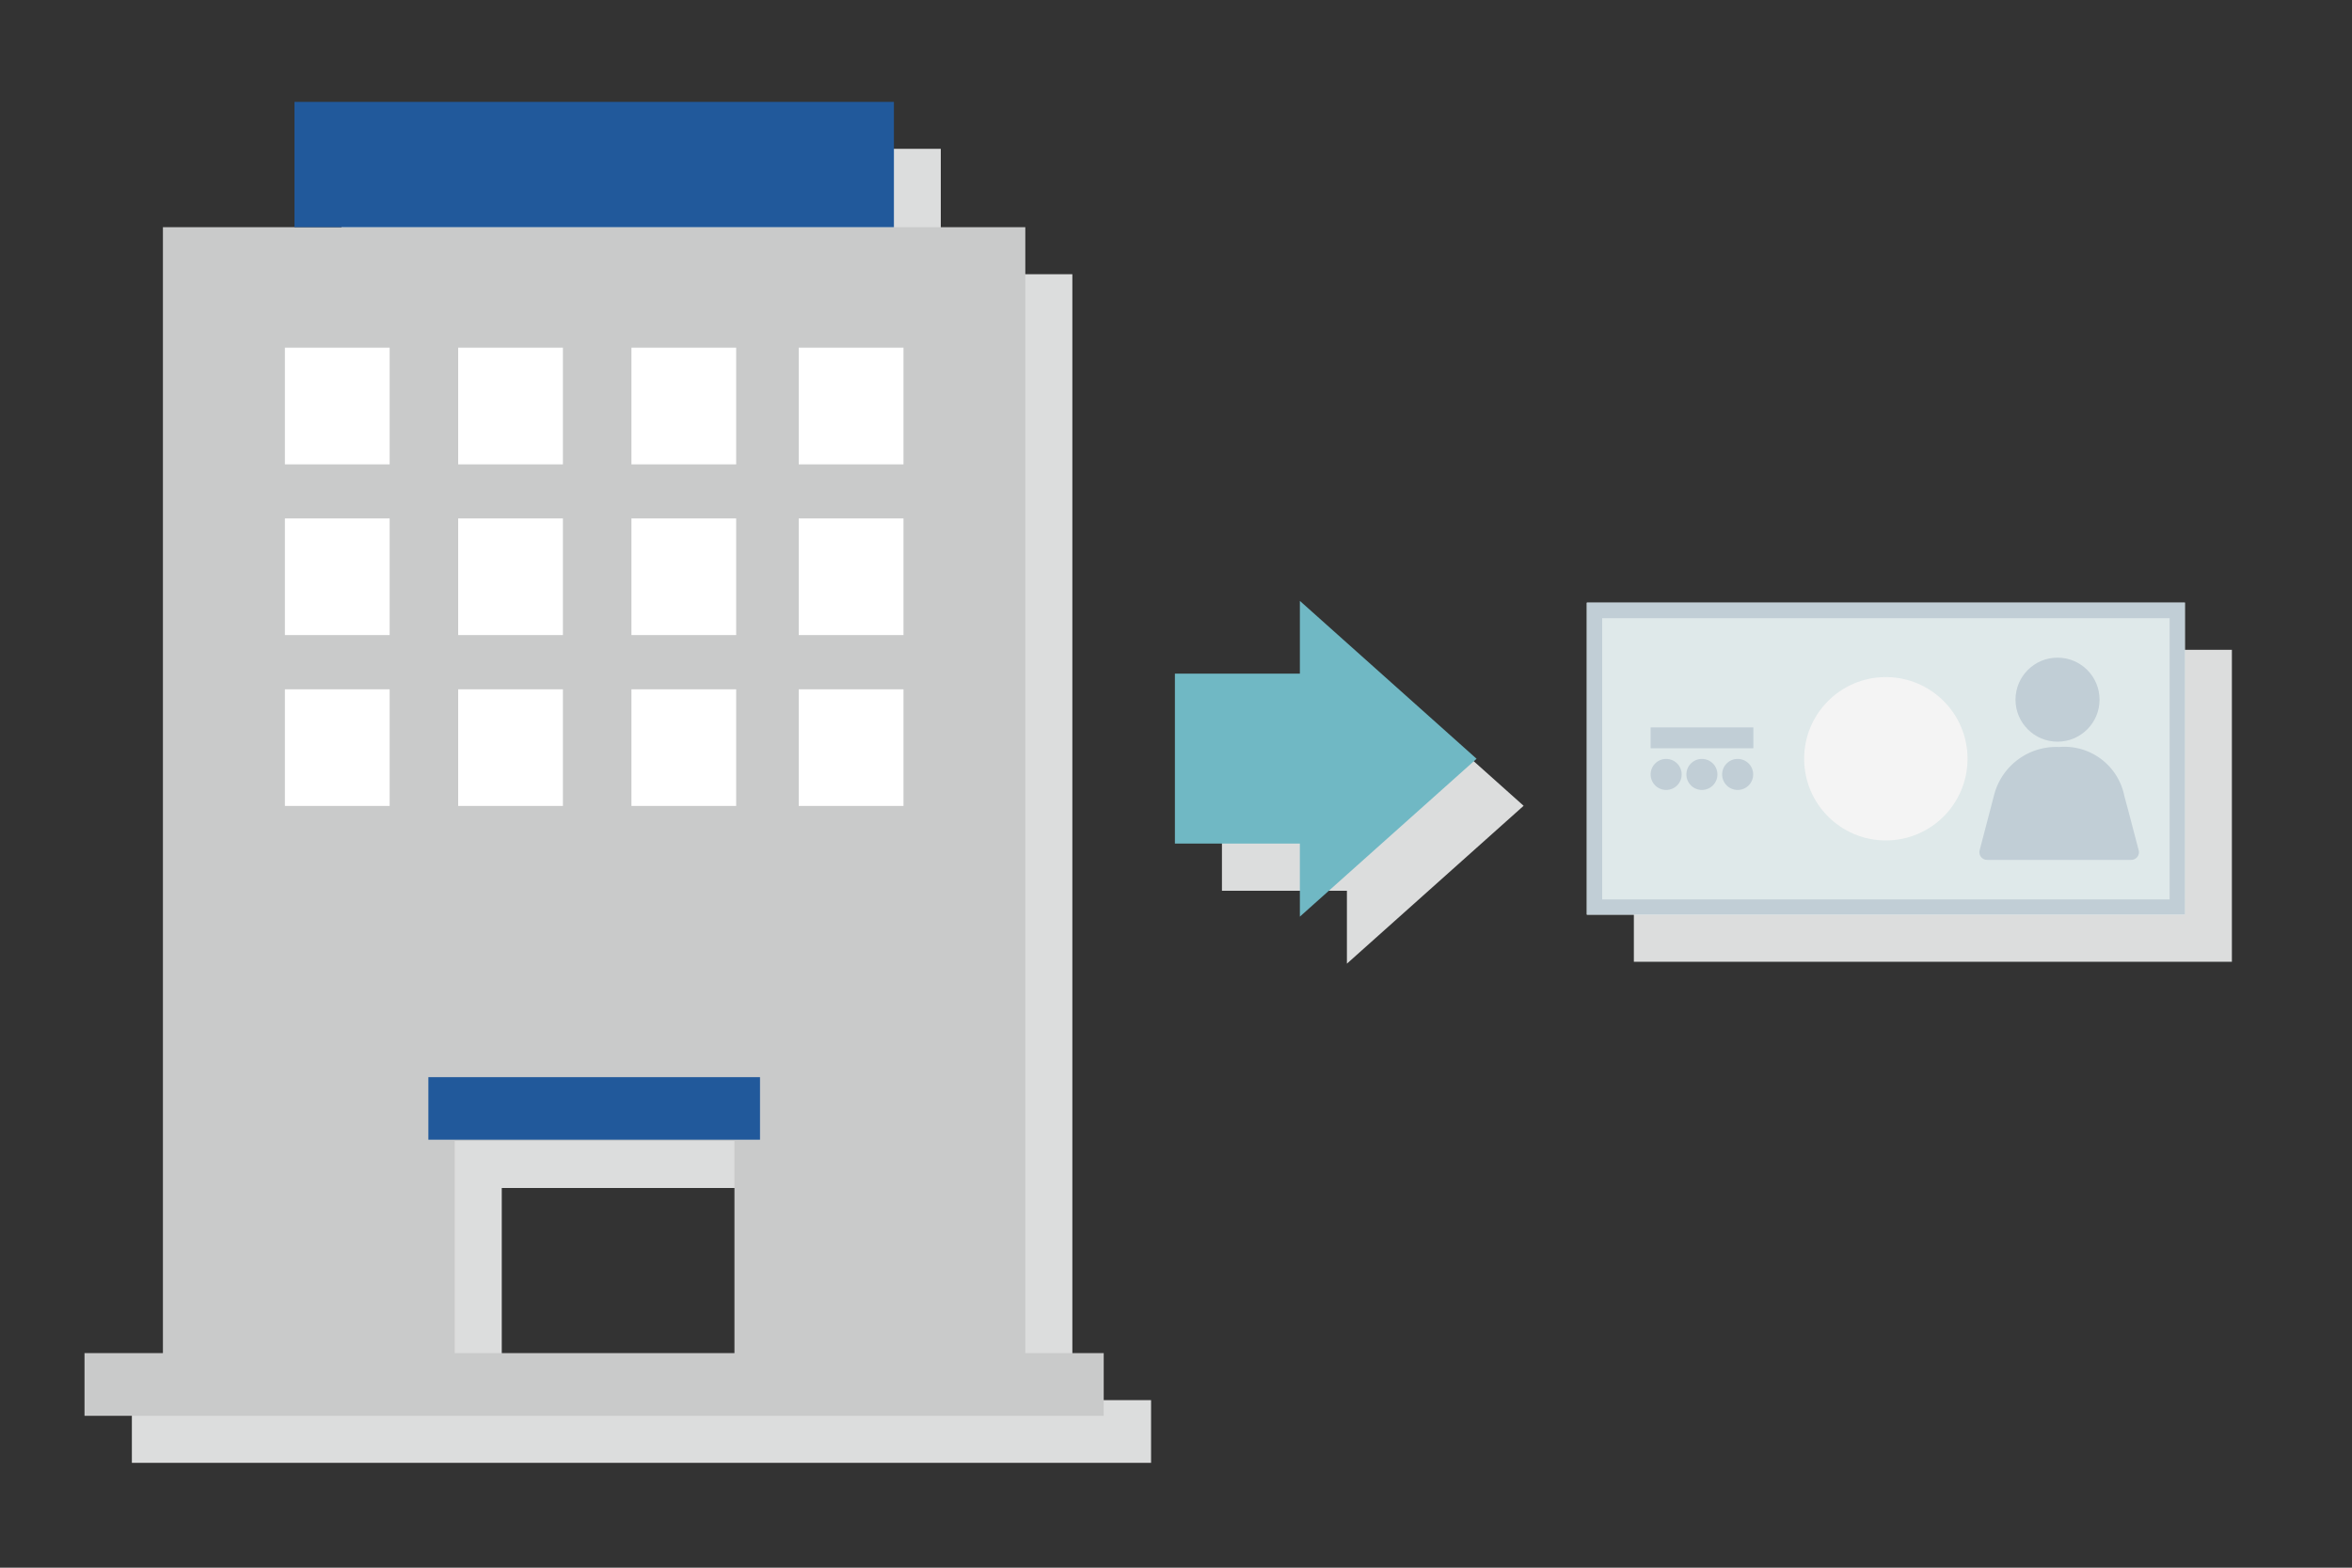 <svg xmlns="http://www.w3.org/2000/svg" width="150" height="100" viewBox="0 0 150 100"><rect x="0" y="0" width="150" height="100" fill="#333333" stroke="none"/><defs><style>.cls-1{fill:#dcdddd;}.cls-2,.cls-3{fill:#70b8c4;}.cls-3{fill-rule:evenodd;}.cls-4{fill:#c9caca;}.cls-5{fill:#fff;}.cls-6{fill:#21599b;}.cls-7{fill:#dfe9ea;}.cls-8{fill:#c1ced6;}.cls-9{fill:#f4f4f4;}</style></defs><title>icon_v1</title><g id="box_150_100"><polygon class="cls-1" points="85.9 45.98 77.93 45.98 77.93 56.82 85.9 56.82 85.9 61.47 97.17 51.4 85.9 41.33 85.9 45.98"/><rect class="cls-2" x="75.15" y="42.76" width="10.84" height="11.27" transform="translate(32.17 128.96) rotate(-90)"/><polygon class="cls-3" points="94.17 48.4 82.9 38.33 82.9 58.47 94.17 48.4"/><path class="cls-1" d="M68.39,89.31V17.49H60v-8H21.78v8H13.41V89.31h-5v4h65v-4Zm-18.55,0H32V75.78H49.84Z"/><path class="cls-4" d="M65.39,86.31V14.49h-55V86.31h-5v4h65v-4ZM29,86.31V72.78H46.84V86.31Z"/><rect class="cls-5" x="18.17" y="22.18" width="6.68" height="7.44"/><rect class="cls-5" x="29.22" y="22.18" width="6.68" height="7.44"/><rect class="cls-5" x="40.27" y="22.18" width="6.68" height="7.44"/><rect class="cls-5" x="50.94" y="22.18" width="6.68" height="7.44"/><rect class="cls-5" x="18.17" y="33.07" width="6.68" height="7.44"/><rect class="cls-5" x="29.22" y="33.07" width="6.68" height="7.44"/><rect class="cls-5" x="40.27" y="33.07" width="6.68" height="7.44"/><rect class="cls-5" x="50.94" y="33.07" width="6.68" height="7.44"/><rect class="cls-5" x="18.17" y="43.97" width="6.68" height="7.44"/><rect class="cls-5" x="29.22" y="43.97" width="6.68" height="7.44"/><rect class="cls-5" x="40.27" y="43.97" width="6.68" height="7.44"/><rect class="cls-5" x="50.94" y="43.97" width="6.68" height="7.44"/><rect class="cls-6" x="18.78" y="6.5" width="38.23" height="7.99"/><rect class="cls-6" x="27.32" y="68.71" width="21.15" height="3.99"/><polygon class="cls-1" points="104.2 41.45 104.2 61.35 142.34 61.35 142.34 61.35 142.34 41.45 142.34 41.45 104.2 41.45"/><rect class="cls-7" x="101.2" y="38.45" width="38.14" height="19.9"/><path class="cls-8" d="M138.37,39.43V57.37H102.18V39.43h36.19m1-1H101.2v19.9h38.14V38.45Z"/><circle class="cls-9" cx="120.27" cy="48.4" r="5.21"/><circle class="cls-8" cx="131.22" cy="44.63" r="2.68"/><path class="cls-8" d="M131.32,47.65a4.09,4.09,0,0,0-4.16,3.12l-.91,3.48a.49.49,0,0,0,.49.6h9.17a.49.49,0,0,0,.49-.6c-.25-.94-.72-2.76-.92-3.48A3.9,3.9,0,0,0,131.32,47.65Z"/><rect class="cls-8" x="105.27" y="46.4" width="6.55" height="1.33"/><circle class="cls-8" cx="106.26" cy="49.4" r="0.99"/><circle class="cls-8" cx="108.54" cy="49.4" r="0.99"/><circle class="cls-8" cx="110.82" cy="49.4" r="0.99"/></g></svg>